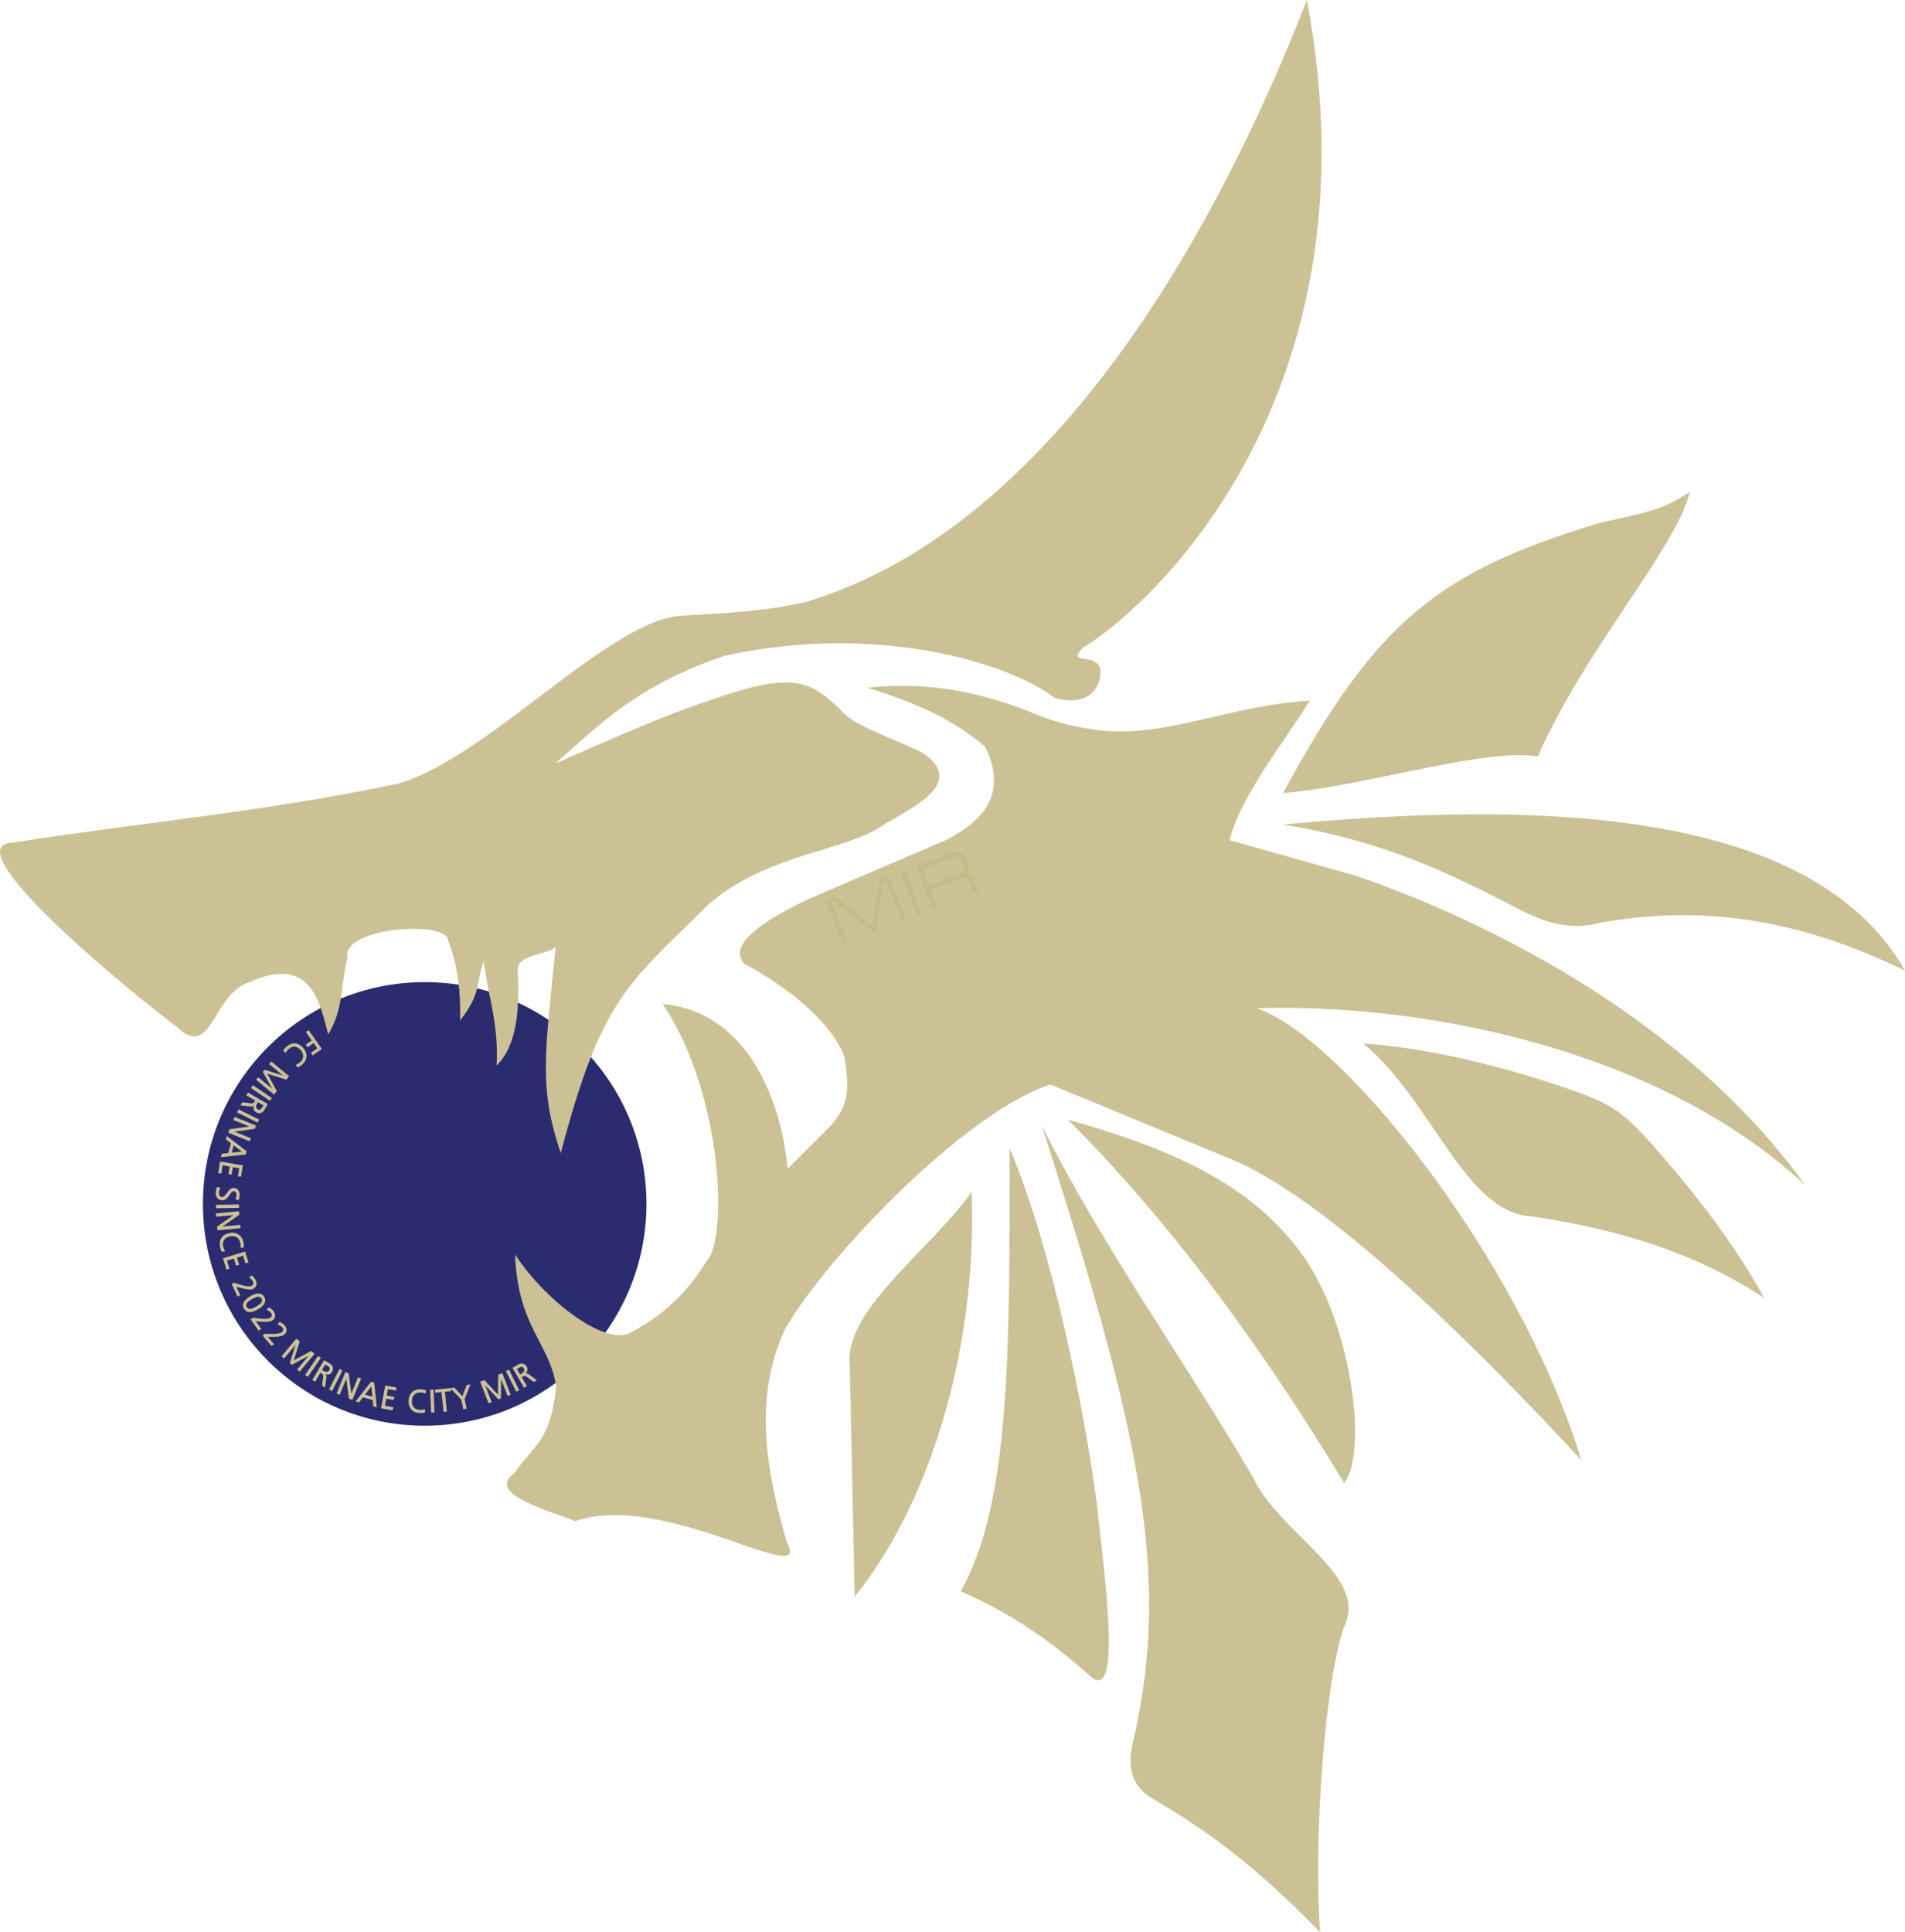 <svg width="2328" height="2361" xmlns="http://www.w3.org/2000/svg" xmlns:xlink="http://www.w3.org/1999/xlink" xml:space="preserve" overflow="hidden"><defs><clipPath id="clip0"><rect x="1036" y="57" width="2328" height="2361"/></clipPath></defs><g clip-path="url(#clip0)" transform="translate(-1036 -57)"><path d="M1284 1528C1284 1378.33 1405.33 1257 1555 1257 1704.67 1257 1826 1378.33 1826 1528 1826 1677.67 1704.67 1799 1555 1799 1405.33 1799 1284 1677.67 1284 1528Z" fill="#2B2B6F" fill-rule="evenodd"/><path d="M1565.89 1754.78 1566.95 1782.85 1562.78 1783 1561.72 1754.94ZM1549.98 1754.48C1553.07 1754.6 1555.27 1755.02 1556.58 1755.76L1556.13 1759.61C1554.43 1758.86 1552.34 1758.44 1549.83 1758.34 1546.77 1758.23 1544.3 1759.12 1542.4 1761.02 1540.5 1762.92 1539.49 1765.45 1539.37 1768.61 1539.25 1771.9 1540.03 1774.51 1541.73 1776.45 1543.45 1778.47 1545.87 1779.54 1549.01 1779.66 1551.66 1779.76 1553.79 1779.42 1555.39 1778.65L1555.54 1782.61C1554.1 1783.33 1551.87 1783.64 1548.86 1783.52 1544.54 1783.36 1541.14 1781.91 1538.66 1779.18 1536.21 1776.4 1535.07 1772.83 1535.24 1768.45 1535.41 1764.13 1536.84 1760.68 1539.55 1758.1 1542.26 1755.52 1545.74 1754.31 1549.98 1754.48ZM1489.81 1750.99 1482.16 1760.96 1491.03 1763.49ZM1506.7 1749.82 1520.48 1752.3 1519.8 1756.11 1510.09 1754.36 1508.69 1762.13 1517.88 1763.79 1517.19 1767.6 1508 1765.94 1506.45 1774.57 1516.57 1776.39 1515.87 1780.24 1501.68 1777.68ZM1610.95 1748.35 1603.85 1766.43 1606.18 1778.16 1602.12 1778.96 1599.79 1767.24 1587.08 1754 1587.36 1756.73 1579.69 1757.5 1582.11 1781.71 1577.99 1782.12 1575.57 1757.91 1567.95 1758.67 1567.57 1754.94 1586.98 1753 1586.99 1753.1 1591.18 1752.27 1601.05 1763.01 1606.29 1749.28ZM1489.44 1745.2 1493.42 1746.33 1496.45 1776.63 1492.22 1775.42 1491.42 1767.66 1479.6 1764.3 1474.8 1770.47 1470.6 1769.28ZM1649.89 1734.76 1660.09 1761.17 1656.3 1762.63 1648.42 1742.21 1648.19 1765.56 1645.08 1766.76 1628.94 1749.72 1636.83 1770.15 1633 1771.63 1622.81 1745.21 1627.91 1743.25 1644.58 1760.93 1644.8 1736.73ZM1458.11 1733.44 1462.14 1735.1 1465.35 1759.72 1473.55 1739.79 1477.34 1741.35 1466.57 1767.53 1462.36 1765.8 1459.2 1741.56 1451.13 1761.18 1447.34 1759.62ZM1657.99 1730.45 1670.54 1755.57 1666.81 1757.44 1654.25 1732.32ZM1450.79 1729.6 1454.52 1731.48 1441.89 1756.56 1438.16 1754.69ZM1673.27 1727.02C1672.52 1727.08 1671.23 1727.64 1669.42 1728.7L1667.72 1729.7 1671.63 1736.38 1673.3 1735.4C1674.74 1734.56 1675.72 1733.63 1676.25 1732.62 1676.91 1731.44 1676.88 1730.25 1676.18 1729.05 1675.35 1727.63 1674.38 1726.96 1673.27 1727.02ZM1433.48 1724.28 1429.54 1730.95 1431.21 1731.94C1432.64 1732.78 1433.93 1733.19 1435.07 1733.16 1436.42 1733.16 1437.45 1732.56 1438.15 1731.37 1438.99 1729.95 1439.11 1728.77 1438.52 1727.84 1438.1 1727.2 1436.98 1726.36 1435.18 1725.29ZM1675.04 1723.12C1676.88 1723.51 1678.44 1724.8 1679.72 1726.98 1680.56 1728.42 1680.82 1729.89 1680.48 1731.37 1680.15 1732.86 1679.35 1734.16 1678.07 1735.29 1679.44 1734.81 1680.82 1735.09 1682.21 1736.12L1692.14 1743.46 1688.37 1745.66 1680.04 1739.55C1678.91 1738.72 1678.06 1738.27 1677.5 1738.22 1676.8 1738.13 1675.93 1738.39 1674.88 1739L1673.61 1739.75 1679.95 1750.59 1676.45 1752.64 1662.26 1728.41 1668.68 1724.65C1671.08 1723.25 1673.2 1722.74 1675.04 1723.12ZM1431.95 1718.89 1438.35 1722.67C1443.15 1725.5 1444.26 1729.09 1441.68 1733.45 1440.83 1734.89 1439.68 1735.82 1438.22 1736.25 1436.76 1736.68 1435.23 1736.62 1433.62 1736.05 1434.7 1737.01 1435.13 1738.35 1434.91 1740.07L1433.32 1752.31 1429.56 1750.09 1430.86 1739.84C1431.04 1738.45 1431.01 1737.49 1430.79 1736.98 1430.53 1736.32 1429.87 1735.69 1428.83 1735.07L1427.55 1734.32 1421.17 1745.13 1417.67 1743.07ZM1424.66 1713.79 1428.1 1716.15 1412.23 1739.32 1408.79 1736.96ZM1398.13 1692.55 1402.33 1696.05 1394.94 1719.21 1416.22 1707.66 1420.41 1711.17 1402.25 1732.89 1399.14 1730.29 1413.18 1713.48 1392.65 1724.62 1390.09 1722.47 1397.16 1700.1 1383.12 1716.9 1379.98 1714.27ZM1377.56 1672.14C1380.29 1673.26 1382.38 1674.66 1383.83 1676.35 1385.43 1678.21 1386.24 1680.09 1386.26 1681.97 1386.32 1684.06 1385.37 1685.94 1383.41 1687.62 1381.22 1689.5 1376.51 1690.47 1369.28 1690.51L1363.25 1690.54 1370.77 1699.29 1367.92 1701.74 1356.81 1688.81 1359.4 1686.64 1368.78 1686.79C1374.88 1686.85 1378.86 1686.08 1380.74 1684.46 1381.63 1683.7 1382.09 1682.81 1382.14 1681.78 1382.2 1680.75 1381.85 1679.81 1381.11 1678.94 1379.82 1677.45 1377.81 1676.21 1375.06 1675.23ZM1364.49 1654.36C1367.1 1655.73 1369.06 1657.32 1370.35 1659.14 1371.77 1661.14 1372.4 1663.08 1372.25 1664.96 1372.11 1667.04 1370.99 1668.83 1368.89 1670.32 1366.54 1671.99 1361.76 1672.51 1354.55 1671.89L1348.54 1671.36 1355.22 1680.77 1352.16 1682.95 1342.29 1669.05 1345.07 1667.13 1354.4 1668.14C1360.46 1668.77 1364.5 1668.36 1366.52 1666.93 1367.47 1666.25 1368.02 1665.41 1368.16 1664.39 1368.31 1663.37 1368.05 1662.4 1367.39 1661.47 1366.25 1659.86 1364.36 1658.44 1361.72 1657.21ZM1350.14 1641.57C1348.63 1641.89 1346.58 1642.81 1343.97 1644.32 1341.35 1645.84 1339.53 1647.17 1338.52 1648.31 1336.75 1650.25 1336.42 1652.17 1337.52 1654.07 1338.61 1655.95 1340.44 1656.62 1343.02 1656.06 1344.53 1655.74 1346.58 1654.83 1349.19 1653.31 1351.79 1651.8 1353.61 1650.47 1354.64 1649.32 1356.38 1647.38 1356.7 1645.46 1355.61 1643.58 1354.52 1641.7 1352.7 1641.03 1350.14 1641.57ZM1351 1637.52C1354.59 1637.26 1357.25 1638.62 1358.99 1641.62 1360.72 1644.6 1360.57 1647.58 1358.56 1650.56 1357.03 1652.82 1354.59 1654.92 1351.25 1656.86 1342.97 1661.66 1337.28 1661.38 1334.17 1656.01 1331.06 1650.65 1333.64 1645.57 1341.92 1640.77 1345.31 1638.81 1348.34 1637.72 1351 1637.52ZM1343.63 1615.38C1345.95 1617.21 1347.58 1619.13 1348.51 1621.15 1349.54 1623.38 1349.81 1625.4 1349.31 1627.22 1348.8 1629.24 1347.37 1630.8 1345.03 1631.88 1342.41 1633.09 1337.62 1632.73 1330.65 1630.79L1324.84 1629.17 1329.68 1639.65 1326.27 1641.22 1319.12 1625.76 1322.2 1624.37 1331.18 1627.08C1337.03 1628.8 1341.08 1629.15 1343.33 1628.11 1344.38 1627.62 1345.08 1626.89 1345.41 1625.91 1345.74 1624.94 1345.66 1623.93 1345.18 1622.9 1344.36 1621.11 1342.76 1619.37 1340.39 1617.68ZM1335.49 1586.11 1339.65 1599.49 1335.96 1600.64 1333.03 1591.21 1325.49 1593.56 1328.26 1602.47 1324.57 1603.62 1321.79 1594.71 1313.42 1597.31 1316.48 1607.13 1312.75 1608.3 1308.46 1594.53ZM1316.27 1563.56C1320.51 1562.68 1324.2 1563.25 1327.36 1565.26 1330.51 1567.28 1332.51 1570.36 1333.37 1574.53 1333.99 1577.55 1334.11 1579.79 1333.71 1581.24L1329.86 1581.72C1330.18 1579.9 1330.09 1577.76 1329.58 1575.31 1328.96 1572.31 1327.5 1570.12 1325.2 1568.73 1322.9 1567.34 1320.2 1566.97 1317.11 1567.61 1313.88 1568.27 1311.54 1569.66 1310.06 1571.77 1308.51 1573.93 1308.06 1576.54 1308.69 1579.61 1309.23 1582.21 1310.06 1584.2 1311.2 1585.57L1307.39 1586.66C1306.34 1585.43 1305.51 1583.34 1304.9 1580.39 1304.03 1576.16 1304.62 1572.51 1306.67 1569.45 1308.79 1566.4 1311.98 1564.44 1316.27 1563.56ZM1328 1536.96 1328.4 1541.3 1308.05 1555.54 1329.52 1553.58 1329.89 1557.67 1301.69 1560.23 1301.28 1555.69 1321.31 1541.68 1300.18 1543.6 1299.81 1539.52ZM1328.04 1528.69 1328.1 1532.86 1300.02 1533.26 1299.96 1529.09ZM1301.27 1507.49 1305.45 1508.18C1304.3 1510.02 1303.67 1512.08 1303.56 1514.36 1303.4 1517.72 1304.8 1519.47 1307.76 1519.61 1308.92 1519.67 1310.23 1518.7 1311.69 1516.72 1313.02 1514.94 1314.04 1513.58 1314.74 1512.67 1315.44 1511.75 1315.82 1511.26 1315.87 1511.18 1317.71 1509.25 1319.67 1508.33 1321.74 1508.42 1324.09 1508.54 1325.93 1509.54 1327.26 1511.42 1328.44 1513.13 1328.98 1515.23 1328.86 1517.73 1328.76 1519.8 1328.34 1521.69 1327.6 1523.41L1323.77 1522.54C1324.46 1521.31 1324.85 1519.63 1324.96 1517.51 1325.11 1514.22 1323.98 1512.52 1321.55 1512.4 1320.39 1512.35 1319.11 1513.31 1317.73 1515.3 1316.56 1516.94 1315.64 1518.23 1314.96 1519.16 1314.28 1520.09 1313.84 1520.65 1313.63 1520.84 1311.73 1522.8 1309.61 1523.73 1307.26 1523.62 1304.63 1523.49 1302.62 1522.38 1301.23 1520.29 1300.05 1518.51 1299.51 1516.42 1299.63 1514.02 1299.74 1511.62 1300.29 1509.44 1301.27 1507.49ZM1305.01 1476.1 1332.9 1480.98 1330.49 1494.77 1326.68 1494.11 1328.38 1484.39 1320.6 1483.03 1318.99 1492.22 1315.18 1491.56 1316.79 1482.36 1308.15 1480.85 1306.38 1490.98 1302.53 1490.31ZM1321.57 1456.48 1319.1 1465.37 1331.59 1464.08ZM1313.2 1444.97 1337.38 1463.68 1336.27 1467.67 1305.99 1470.85 1307.17 1466.61 1314.93 1465.78 1318.23 1453.93 1312.03 1449.17ZM1322.68 1421.64 1348.92 1432.27 1347.28 1436.31 1322.67 1439.65 1342.65 1447.74 1341.11 1451.54 1314.87 1440.91 1316.58 1436.69 1340.8 1433.4 1321.14 1425.44ZM1327.53 1412.41 1352.68 1424.91 1350.82 1428.65 1325.67 1416.15ZM1351.18 1403.65 1350.21 1405.32C1349.37 1406.76 1348.97 1408.05 1349.01 1409.19 1349.01 1410.54 1349.61 1411.56 1350.82 1412.26 1352.24 1413.09 1353.41 1413.21 1354.35 1412.61 1354.98 1412.19 1355.82 1411.07 1356.88 1409.25L1357.87 1407.55ZM1339 1391.84 1363.26 1405.99 1359.51 1412.42C1356.71 1417.22 1353.12 1418.35 1348.75 1415.8 1347.31 1414.96 1346.37 1413.81 1345.93 1412.36 1345.49 1410.9 1345.55 1409.37 1346.11 1407.76 1345.15 1408.84 1343.81 1409.28 1342.09 1409.07L1329.84 1407.55 1332.04 1403.78 1342.3 1405.01C1343.7 1405.18 1344.65 1405.15 1345.17 1404.93 1345.82 1404.66 1346.45 1404.01 1347.06 1402.96L1347.81 1401.68 1336.96 1395.35ZM1345.03 1382.91 1368.29 1398.65 1365.95 1402.11 1342.69 1386.37ZM1367.52 1353.95 1389.34 1371.99 1385.86 1376.2 1362.66 1368.94 1374.33 1390.15 1370.85 1394.37 1349.02 1376.33 1351.61 1373.2 1368.49 1387.15 1357.25 1366.68 1359.37 1364.1 1381.79 1371.06 1364.91 1357.11ZM1396.91 1331.89C1400.6 1332.27 1403.86 1334.13 1406.7 1337.46 1409.5 1340.76 1410.78 1344.27 1410.54 1348 1410.29 1351.73 1408.55 1354.98 1405.32 1357.73 1402.97 1359.73 1401.06 1360.91 1399.6 1361.26L1397.32 1358.12C1399.07 1357.52 1400.9 1356.41 1402.81 1354.79 1405.14 1352.8 1406.36 1350.47 1406.46 1347.78 1406.57 1345.1 1405.6 1342.55 1403.55 1340.15 1401.42 1337.64 1399.07 1336.25 1396.51 1335.98 1393.88 1335.66 1391.37 1336.52 1388.98 1338.55 1386.96 1340.27 1385.62 1341.96 1384.97 1343.61L1382.17 1340.81C1382.74 1339.29 1384.18 1337.56 1386.47 1335.6 1389.76 1332.8 1393.24 1331.56 1396.91 1331.89ZM1413.18 1315.67 1429.34 1338.65 1418.16 1346.5 1415.93 1343.34 1423.73 1337.86 1419.23 1331.46 1411.87 1336.64 1409.62 1333.44 1416.98 1328.27 1409.8 1318.05Z" fill="#CBC195" fill-rule="evenodd"/><path d="M2134.65 894.997C2196.05 894.348 2243.23 907.912 2287.95 923.938 2317.75 936.509 2332.94 942.203 2374.77 948.757 2458.69 960.102 2535.72 919.017 2636.82 913.172 2600.61 969.968 2552.95 1029.06 2538.51 1083.56L2692.12 1126.76C2847.54 1179.92 3094.6 1299.55 3242 1505.14 3058.35 1333.53 2761.64 1282.33 2572.06 1288.99 2677.82 1325.08 2893.56 1596.11 2968.38 1840.79 2855.95 1719.87 2672.77 1532.77 2547.73 1476.32L2319.67 1382.07C2219 1414.19 2049.03 1588 1995.31 1681.12 1961.8 1754.18 1965.54 1831.8 1997.33 1940.8 2030.82 2001.95 1847.78 1877.44 1739.2 1915.66 1705.47 1901.89 1629.34 1882.39 1664.35 1857.16 1691.01 1819.57 1708.5 1817.51 1715.69 1751.28 1708.12 1698.64 1668.48 1678.09 1665.49 1589.92 1704.03 1648.41 1779.23 1704.6 1808.6 1684.01 1850.51 1662 1877.53 1633.11 1899.97 1597.34 1924.68 1571.48 1920.75 1395.48 1845.79 1283.67 1957.02 1293.88 1992.64 1416.4 1998.47 1485.05L2051.23 1432.41C2074.01 1406.74 2073.87 1386.79 2068.01 1348.5 2051.12 1303.58 1995.48 1261.37 1945.3 1234.34 1921.17 1207.05 1988.97 1172.02 2024.99 1155.04L2193.4 1082.84C2224.91 1065.65 2272.45 1034.71 2239.8 969.385 2201.04 936.15 2157.69 916.668 2096.02 897.186 2109.53 895.825 2122.38 895.127 2134.65 894.997ZM2633.11 57C2724.56 543.015 2440.23 799.826 2359.82 848.063 2335.9 871.582 2381.95 851.753 2380.72 878.85 2380.95 897.733 2365.54 920.966 2325.15 909.792 2266.34 865.097 2104.42 818.111 1921.88 858.221 1819.15 892.602 1773.71 937.296 1714.51 990.013 1785.35 958.88 1863.07 923.162 1946.51 898.905 2013.53 880.569 2033.58 894.321 2068.52 929.848 2087.24 946.465 2131.15 960.79 2162.47 976.261 2220.9 1014.08 2145.28 1046.17 2114.35 1065.65 2070.59 1096.91 1969.7 1100.56 1899.89 1163.84 1803.69 1259.97 1771.65 1274.73 1721.28 1465.98 1693.97 1385.51 1702.17 1344 1714.95 1214.24 1704.82 1223.66 1668.34 1222.76 1668.52 1242.49 1671.04 1286.28 1668.98 1333.5 1642.85 1358.95 1645.66 1308.49 1632.43 1274.07 1627.22 1231.63 1617.56 1255.67 1625.09 1270.54 1598.25 1303.75 1599.01 1270.95 1596.34 1239.29 1583.36 1205.35 1581.04 1181.24 1451.94 1189.9 1460.6 1227.86 1451.61 1261.52 1456.38 1289.44 1437.08 1320.8 1427.68 1287.3 1418.27 1221.72 1341.27 1256.98 1294.46 1271.2 1295.77 1354.17 1251.25 1311.09 1173.72 1252.3 981.625 1090.37 1050.74 1086.59 1215.68 1061 1357.7 1049.17 1522.64 1014.41 1634.17 981.907 1782.37 811.882 1870.99 809.176 1921.08 805.874 1966.58 804.864 2021.25 792.393 2332.9 698.537 2532.27 315.883 2633.11 57Z" fill="#CBC195" fill-rule="evenodd"/><path d="M2223.43 1513C2173.8 1584.37 2065.4 1657.7 2074.54 1727.11L2080.42 2008C2169.23 1898 2230.61 1711.39 2223.43 1513Z" fill="#CBC195" fill-rule="evenodd"/><path d="M2269.88 1460C2269.68 1706.63 2271.19 1893.09 2210 2001.34 2279.33 2031.75 2324.61 2066.45 2369.04 2105.46 2409.25 2140.45 2383.31 1964.01 2376.28 1893.29 2361.43 1781.52 2322.53 1584.66 2269.88 1460Z" fill="#CBC195" fill-rule="evenodd"/><path d="M2309 1432C2427.21 1800.96 2468.64 1978.57 2420.71 2184.82 2410.69 2224.45 2425.3 2243.93 2446.49 2255.86 2533.57 2306.47 2590.86 2358.23 2649.29 2418 2640.7 2300.74 2655.6 2110.15 2678.22 2045.6 2710.4 1982.58 2599.07 1931.02 2567.37 1862.26 2482.39 1717.32 2382.52 1579.24 2309 1432Z" fill="#CBC195" fill-rule="evenodd"/><path d="M2341 1425C2459.25 1543.17 2569.5 1688.88 2678.6 1869 2707.78 1833.05 2688.9 1673.58 2625.96 1587.91 2563.01 1502.25 2465.74 1460.18 2341 1425Z" fill="#CBC195" fill-rule="evenodd"/><path d="M2702 1332C2786.25 1401.3 2825.79 1539.33 2908.32 1543.34 3010.33 1558.23 3107.18 1586.87 3192 1643 3155.89 1577.71 3107.75 1514.13 3047.58 1447.12 3016.63 1413.9 3002.88 1404.74 2951.3 1386.98 2879.66 1362.36 2787.39 1337.73 2702 1332Z" fill="#CBC195" fill-rule="evenodd"/><path d="M3101 658C3069.19 678.635 3058.29 680.928 2990.94 695.832 2794.6 755.445 2718.36 814.486 2604 1026 2702.6 1017.98 2851.07 970.399 2915.27 981.29 2974.31 847.732 3084.95 726.211 3101 658Z" fill="#CBC195" fill-rule="evenodd"/><path d="M2604 1064.46C2726.08 1084.49 2803.46 1121.69 2898.03 1170.9 2918.66 1180.63 2951.33 1195.5 2990.88 1184.63 3110.09 1162.89 3229.31 1177.19 3364 1243 3248.22 1038.71 2898.6 1036.99 2604 1064.46Z" fill="#CBC195" fill-rule="evenodd"/><path d="M2163.22 1118.44 2171.07 1139.06 2205.69 1125.87C2209.39 1124.46 2211.87 1122.48 2213.13 1119.94 2214.38 1117.4 2214.21 1114.03 2212.61 1109.84 2211.62 1107.23 2209.81 1105.47 2207.18 1104.56 2204.55 1103.65 2201.57 1103.83 2198.23 1105.1ZM2155.62 1115.16 2194.09 1100.5C2198.43 1098.85 2202.24 1098.13 2205.5 1098.36 2208.76 1098.59 2211.46 1099.61 2213.59 1101.43 2215.73 1103.25 2217.38 1105.68 2218.54 1108.74 2219.5 1111.26 2219.94 1113.46 2219.87 1115.35 2219.79 1117.25 2219.42 1118.85 2218.75 1120.18 2218.07 1121.5 2217.13 1122.93 2215.9 1124.45 2217.95 1124.15 2220.02 1124.82 2222.12 1126.47 2224.22 1128.12 2225.99 1130.83 2227.42 1134.58L2232.17 1147.06 2226.63 1149.17 2221.65 1136.1C2220.4 1132.83 2218.87 1130.79 2217.04 1129.98 2215.21 1129.17 2212.83 1129.32 2209.9 1130.44L2173.13 1144.45 2181.51 1166.44 2175.97 1168.55ZM2136.54 1122.34 2142.09 1120.23 2162.43 1173.63 2156.89 1175.74ZM2045.25 1157.12 2057.08 1152.62 2101.51 1187.84 2111.09 1132.04 2122.94 1127.52 2143.29 1180.92 2137.75 1183.03 2119.05 1133.95 2115.97 1135.13 2105.89 1195.16 2103.04 1196.25 2055.57 1158.14 2052.41 1159.34 2071.11 1208.42 2065.59 1210.52Z" fill="#C5BA89" fill-rule="evenodd"/></g></svg>